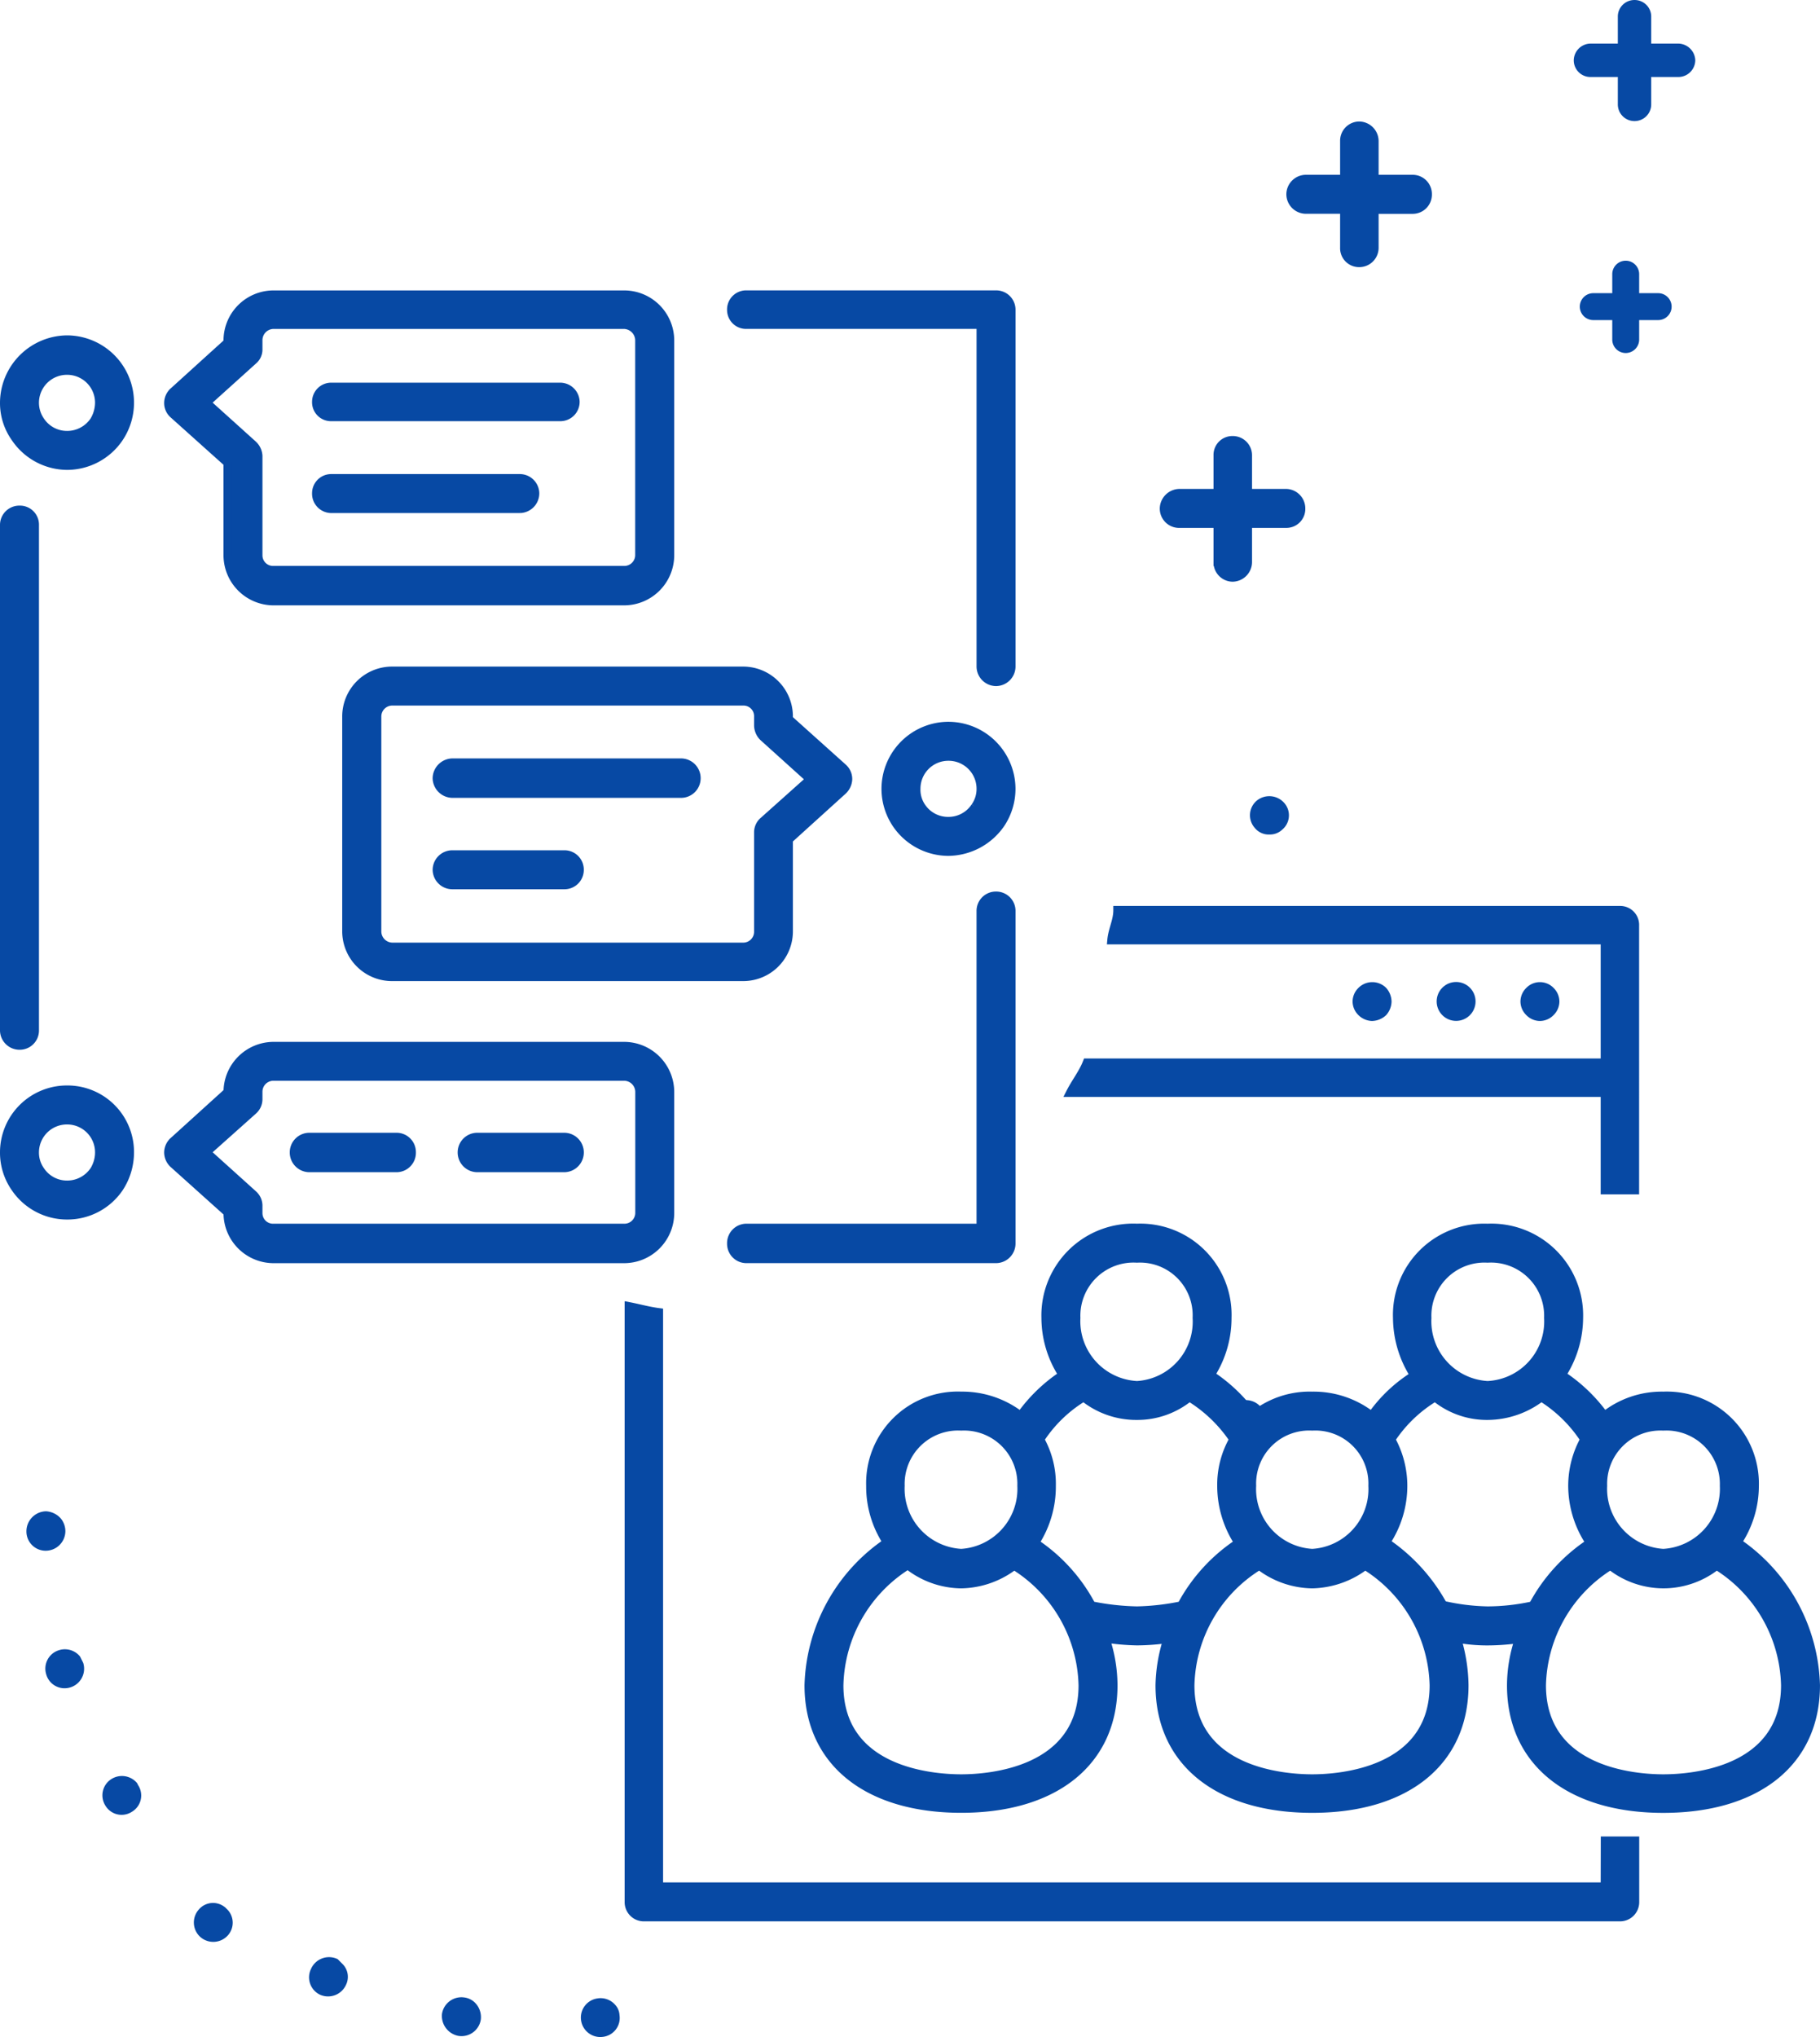 <svg xmlns="http://www.w3.org/2000/svg" width="108.898" height="121.84" viewBox="0 0 108.898 121.84"><defs><style>.a{fill:#0749a4;stroke:#0749a4;stroke-width:0.5px;}</style></defs><g transform="translate(0.25 0.25)"><path class="a" d="M25.87,96.7A6.093,6.093,0,0,0,26.9,93.316a5.256,5.256,0,0,0-5.466-5.382,5.512,5.512,0,0,0-3.524,1.193,9.7,9.7,0,0,0-2.553-2.441,6.325,6.325,0,0,0,1.027-3.413,5.24,5.24,0,0,0-5.466-5.383,5.21,5.21,0,0,0-5.41,5.383,6.42,6.42,0,0,0,1.027,3.44,8.809,8.809,0,0,0-2.553,2.414A5.648,5.648,0,0,0,.428,87.934,5.359,5.359,0,0,0-3.1,89.126a9.679,9.679,0,0,0-2.552-2.441,6.3,6.3,0,0,0,1-3.413,5.21,5.21,0,0,0-5.41-5.383,5.24,5.24,0,0,0-5.466,5.383A6.255,6.255,0,0,0-14.5,86.685a9.6,9.6,0,0,0-2.525,2.441,5.706,5.706,0,0,0-3.551-1.193,5.233,5.233,0,0,0-5.438,5.382,6.073,6.073,0,0,0,1,3.385,10.688,10.688,0,0,0-4.689,8.545c0,4.578,3.5,7.38,9.128,7.38,5.6,0,9.1-2.8,9.1-7.38a8.866,8.866,0,0,0-.472-2.8,13.629,13.629,0,0,0,1.887.166,13.262,13.262,0,0,0,1.831-.138,9.542,9.542,0,0,0-.472,2.774c0,4.578,3.5,7.38,9.128,7.38s9.1-2.8,9.1-7.38a9.84,9.84,0,0,0-.444-2.8,9.784,9.784,0,0,0,1.831.166,13.747,13.747,0,0,0,1.887-.138,8.7,8.7,0,0,0-.472,2.774c0,4.578,3.5,7.38,9.1,7.38,5.632,0,9.128-2.8,9.128-7.38A10.688,10.688,0,0,0,25.87,96.7ZM21.43,89.765a3.446,3.446,0,0,1,3.635,3.551,3.852,3.852,0,0,1-3.635,4.023,3.848,3.848,0,0,1-3.607-4.023A3.439,3.439,0,0,1,21.43,89.765ZM10.915,79.721a3.431,3.431,0,0,1,3.635,3.551A3.816,3.816,0,0,1,10.915,87.3a3.83,3.83,0,0,1-3.607-4.023A3.423,3.423,0,0,1,10.915,79.721ZM.428,89.765a3.423,3.423,0,0,1,3.607,3.551A3.83,3.83,0,0,1,.428,97.339a3.83,3.83,0,0,1-3.607-4.023A3.423,3.423,0,0,1,.428,89.765ZM-10.06,79.721a3.4,3.4,0,0,1,3.579,3.551A3.809,3.809,0,0,1-10.06,87.3a3.834,3.834,0,0,1-3.635-4.023A3.431,3.431,0,0,1-10.06,79.721ZM-20.575,89.765a3.439,3.439,0,0,1,3.607,3.551,3.848,3.848,0,0,1-3.607,4.023,3.852,3.852,0,0,1-3.635-4.023A3.446,3.446,0,0,1-20.575,89.765Zm0,21.058c-1.72,0-7.3-.416-7.3-5.577a8.7,8.7,0,0,1,4.106-7.186A5.2,5.2,0,0,0-20.575,99.2a5.336,5.336,0,0,0,3.163-1.11,8.657,8.657,0,0,1,4.106,7.158C-13.306,110.407-18.883,110.823-20.575,110.823Zm10.515-10.044a15.11,15.11,0,0,1-2.719-.305,10.228,10.228,0,0,0-3.385-3.745,6.164,6.164,0,0,0,1-3.413,5.423,5.423,0,0,0-.694-2.774,8.089,8.089,0,0,1,2.608-2.525,5.014,5.014,0,0,0,3.191,1.11,4.918,4.918,0,0,0,3.135-1.11,8.477,8.477,0,0,1,2.636,2.525,5.44,5.44,0,0,0-.721,2.774,6.185,6.185,0,0,0,1.027,3.413A10.3,10.3,0,0,0-7.4,100.474,14.608,14.608,0,0,1-10.06,100.779ZM.428,110.823c-1.72,0-7.3-.416-7.3-5.577a8.619,8.619,0,0,1,4.134-7.158A5.271,5.271,0,0,0,.428,99.2a5.4,5.4,0,0,0,3.163-1.11A8.657,8.657,0,0,1,7.7,105.246C7.7,110.407,2.12,110.823.428,110.823Zm10.487-10.044a12.9,12.9,0,0,1-2.663-.333A10.788,10.788,0,0,0,4.839,96.7a6.093,6.093,0,0,0,1.027-3.385,5.73,5.73,0,0,0-.721-2.774A8.175,8.175,0,0,1,7.78,88.017a4.862,4.862,0,0,0,3.135,1.11,5.317,5.317,0,0,0,3.218-1.11,8.289,8.289,0,0,1,2.58,2.525,5.73,5.73,0,0,0-.721,2.774,6.136,6.136,0,0,0,1.054,3.413,10.3,10.3,0,0,0-3.413,3.745A12.733,12.733,0,0,1,10.915,100.779ZM21.43,110.823c-1.692,0-7.269-.416-7.269-5.577a8.657,8.657,0,0,1,4.106-7.158,5.1,5.1,0,0,0,6.354,0,8.657,8.657,0,0,1,4.106,7.158C28.727,110.407,23.151,110.823,21.43,110.823Z" transform="translate(77.84 -4.699)"/><path class="a" d="M-27.882,77.64a.9.9,0,0,0-.277.638.9.9,0,0,0,.277.638.9.9,0,0,0,.638.277.9.9,0,0,0,.638-.277.9.9,0,0,0,.277-.638.9.9,0,0,0-.277-.638A.888.888,0,0,0-27.882,77.64Z" transform="translate(119.134 -18.627)"/><circle class="a" cx="0.914" cy="0.914" r="0.914" transform="translate(85.961 58.733)"/><path class="a" d="M-28.244,77.64a.9.9,0,0,0-.277.638.9.9,0,0,0,.277.638.956.956,0,0,0,.638.277,1.023,1.023,0,0,0,.666-.277,1.01,1.01,0,0,0,.25-.638,1.01,1.01,0,0,0-.25-.638A.921.921,0,0,0-28.244,77.64Z" transform="translate(109.452 -18.627)"/><path class="a" d="M28.312,112.768h-56.6V78.42c-.638-.083-1.221-.25-1.8-.361v35.624a.9.9,0,0,0,.888.916h58.43a.9.9,0,0,0,.888-.916v-3.662h-1.8Z" transform="translate(67.463 -0.18)"/><path class="a" d="M3.766,77.205H-26.309c0,.638-.305,1.165-.361,1.8H2.851v7.324H-28.14c-.25.638-.694,1.193-1,1.8H2.851v5.826h1.8V78.121A.883.883,0,0,0,3.766,77.205Z" transform="translate(92.924 -23.02)"/><path class="a" d="M-28.552,78.563a.9.9,0,0,0,.083,1.3.97.97,0,0,0,.61.222.921.921,0,0,0,.694-.333.919.919,0,0,0-.111-1.276A.939.939,0,0,0-28.552,78.563Z" transform="translate(102.159 5.475)"/><g transform="translate(1.582 90.392)"><path class="a" d="M-28.874,79.875a.858.858,0,0,0-.555-.305.927.927,0,0,0-1.054.777.967.967,0,0,0,.777,1.027.918.918,0,0,0,1.054-.777A.978.978,0,0,0-28.874,79.875Z" transform="translate(55.343 -50.494)"/><path class="a" d="M-28.37,80.349a.723.723,0,0,0-.194-.472.907.907,0,0,0-.832-.305h0a.906.906,0,0,0-.777,1.027.911.911,0,0,0,1.026.777A.887.887,0,0,0-28.37,80.349Z" transform="translate(63.356 -50.44)"/><path class="a" d="M-29.557,79.46l-.166-.333a.917.917,0,0,0-.971-.278.9.9,0,0,0-.61,1.11.891.891,0,0,0,1.138.638A.917.917,0,0,0-29.557,79.46Z" transform="translate(32.47 -70.554)"/><path class="a" d="M-29.547,79.5l-.056-.111a.932.932,0,0,0-1.193-.167.9.9,0,0,0-.277,1.249.88.88,0,0,0,1.249.278A.88.88,0,0,0-29.547,79.5Z" transform="translate(35.762 -63.245)"/><path class="a" d="M-29.772,78.843a1.031,1.031,0,0,0-.694-.333.948.948,0,0,0-.916.943.9.9,0,0,0,.888.916.93.93,0,0,0,.943-.916A.969.969,0,0,0-29.772,78.843Z" transform="translate(31.381 -78.51)"/><path class="a" d="M-29.176,79.823l-.277-.277a.927.927,0,0,0-1.221.471.9.9,0,0,0,.416,1.221.927.927,0,0,0,1.221-.472A.839.839,0,0,0-29.176,79.823Z" transform="translate(47.682 -52.8)"/><path class="a" d="M-29.412,79.707l-.111-.111a.868.868,0,0,0-1.276.083.914.914,0,0,0,.083,1.276h0a.924.924,0,0,0,1.3-.083A.886.886,0,0,0-29.412,79.707Z" transform="translate(41.037 -55.93)"/></g><g transform="translate(69.389)"><path class="a" d="M-28.429,77.178a.891.891,0,0,0-.083,1.276.819.819,0,0,0,.694.305.813.813,0,0,0,.583-.222.867.867,0,0,0,.083-1.276A.939.939,0,0,0-28.429,77.178Z" transform="translate(34.144 -29.346)"/><g transform="translate(0 26.08)"><path class="a" d="M-21.612,79.355h-2.3V77.08a.9.9,0,0,0-.916-.888.876.876,0,0,0-.888.888v2.275h-2.3a.943.943,0,0,0-.916.916.906.906,0,0,0,.916.916h2.3v2.275a.907.907,0,0,0,.888.943.93.93,0,0,0,.916-.943V81.186h2.3a.883.883,0,0,0,.888-.916A.918.918,0,0,0-21.612,79.355Z" transform="translate(28.937 -76.192)"/></g><g transform="translate(7.574 7.269)"><path class="a" d="M-21.339,78.7h-2.3V76.429a.924.924,0,0,0-.916-.916.9.9,0,0,0-.888.916V78.7h-2.3a.924.924,0,0,0-.916.916.924.924,0,0,0,.916.916h2.3v2.275a.883.883,0,0,0,.888.916.906.906,0,0,0,.916-.916V80.536h2.3a.9.9,0,0,0,.888-.916A.9.9,0,0,0-21.339,78.7Z" transform="translate(28.664 -75.514)"/></g><g transform="translate(25.137 15.593)"><path class="a" d="M-23.592,77.756h-1.387V76.369a.556.556,0,0,0-.555-.555.556.556,0,0,0-.555.555v1.387h-1.387a.557.557,0,0,0-.555.555.557.557,0,0,0,.555.555h1.387v1.415a.557.557,0,0,0,.555.555.557.557,0,0,0,.555-.555V78.866h1.387a.557.557,0,0,0,.555-.555A.557.557,0,0,0-23.592,77.756Z" transform="translate(28.031 -75.814)"/></g><g transform="translate(24.776)"><path class="a" d="M-22.023,77.86H-23.91V75.974a.741.741,0,0,0-.749-.721.741.741,0,0,0-.749.721V77.86h-1.887a.764.764,0,0,0-.749.749.746.746,0,0,0,.749.749h1.887v1.887a.746.746,0,0,0,.749.749.746.746,0,0,0,.749-.749V79.358h1.887a.764.764,0,0,0,.749-.749A.784.784,0,0,0-22.023,77.86Z" transform="translate(28.044 -75.252)"/></g></g><g transform="translate(0 17.368)"><g transform="translate(9.822)"><path class="a" d="M-27.533,85.949v5.521a2.753,2.753,0,0,0,2.747,2.747H-3.811a2.753,2.753,0,0,0,2.747-2.747V78.6a2.747,2.747,0,0,0-2.747-2.719H-24.786A2.747,2.747,0,0,0-27.533,78.6v.139l-3.246,2.941a.933.933,0,0,0-.305.666.9.9,0,0,0,.305.694Zm1.526-6.132a.844.844,0,0,0,.305-.666V78.6a.923.923,0,0,1,.916-.916H-3.811A.943.943,0,0,1-2.9,78.6V91.471a.9.9,0,0,1-.916.888H-24.786a.883.883,0,0,1-.916-.888V85.533a.983.983,0,0,0-.305-.666l-2.8-2.525Z" transform="translate(31.084 -75.878)"/></g><g transform="translate(20.476 22.501)"><path class="a" d="M-6.951,76.689h-21A2.735,2.735,0,0,0-30.7,79.436V92.281A2.729,2.729,0,0,0-27.953,95h21a2.723,2.723,0,0,0,2.719-2.719V86.788l3.246-2.941a.983.983,0,0,0,.305-.666.9.9,0,0,0-.305-.693l-3.246-2.913v-.139A2.73,2.73,0,0,0-6.951,76.689Zm4,6.492-2.8,2.5a.887.887,0,0,0-.305.666v5.937a.9.9,0,0,1-.888.916h-21a.924.924,0,0,1-.916-.916V79.436a.906.906,0,0,1,.916-.916h21a.883.883,0,0,1,.888.916v.527a.993.993,0,0,0,.305.694Z" transform="translate(30.7 -76.689)"/></g><g transform="translate(9.822 44.946)"><path class="a" d="M-3.811,77.5H-24.786a2.753,2.753,0,0,0-2.747,2.747l-3.246,2.941a.932.932,0,0,0-.305.666.946.946,0,0,0,.305.694l3.246,2.913v.028a2.753,2.753,0,0,0,2.747,2.747H-3.811a2.753,2.753,0,0,0,2.747-2.747V80.245A2.753,2.753,0,0,0-3.811,77.5Zm.916,9.988a.9.9,0,0,1-.916.888H-24.786a.883.883,0,0,1-.916-.888V87.07a.9.9,0,0,0-.305-.694l-2.8-2.525,2.8-2.5a.9.9,0,0,0,.305-.694v-.416a.906.906,0,0,1,.916-.916H-3.811a.924.924,0,0,1,.916.916Z" transform="translate(31.084 -77.498)"/></g><g transform="translate(0 2.691)"><path class="a" d="M-27.665,75.975a3.8,3.8,0,0,0-3.773,3.773,3.59,3.59,0,0,0,.666,2.108,3.768,3.768,0,0,0,3.107,1.665,3.769,3.769,0,0,0,3.107-1.665,3.77,3.77,0,0,0,.638-2.108A3.772,3.772,0,0,0-27.665,75.975Zm1.609,4.855a1.941,1.941,0,0,1-1.609.86,1.906,1.906,0,0,1-1.609-.86,1.913,1.913,0,0,1-.333-1.082,1.924,1.924,0,0,1,1.942-1.914,1.918,1.918,0,0,1,1.914,1.914A2.124,2.124,0,0,1-26.056,80.83Z" transform="translate(31.438 -75.975)"/></g><g transform="translate(0 47.555)"><path class="a" d="M-27.665,77.592a3.754,3.754,0,0,0-3.773,3.745,3.676,3.676,0,0,0,.666,2.136,3.742,3.742,0,0,0,3.107,1.637,3.743,3.743,0,0,0,3.107-1.637,3.862,3.862,0,0,0,.638-2.136A3.73,3.73,0,0,0-27.665,77.592Zm1.609,4.828a1.941,1.941,0,0,1-1.609.86,1.905,1.905,0,0,1-1.609-.86,1.851,1.851,0,0,1-.333-1.082,1.924,1.924,0,0,1,1.942-1.914,1.918,1.918,0,0,1,1.914,1.914A2.051,2.051,0,0,1-26.056,82.42Z" transform="translate(31.438 -77.592)"/></g><g transform="translate(52.743 25.803)"><path class="a" d="M-25.791,76.808a3.766,3.766,0,0,0-3.746,3.746,3.771,3.771,0,0,0,.638,2.109,3.769,3.769,0,0,0,3.107,1.665,3.856,3.856,0,0,0,3.135-1.665,3.771,3.771,0,0,0,.638-2.109A3.772,3.772,0,0,0-25.791,76.808Zm1.609,4.828a1.906,1.906,0,0,1-1.609.86,1.906,1.906,0,0,1-1.609-.86,1.828,1.828,0,0,1-.305-1.082,1.918,1.918,0,0,1,1.914-1.914,1.924,1.924,0,0,1,1.942,1.914A1.851,1.851,0,0,1-24.182,81.636Z" transform="translate(29.537 -76.808)"/></g><g transform="translate(18.672 5.521)"><path class="a" d="M-29.877,77.88h13.706a.906.906,0,0,0,.916-.916.919.919,0,0,0-.916-.888H-29.877a.894.894,0,0,0-.888.888A.883.883,0,0,0-29.877,77.88Z" transform="translate(30.765 -76.077)"/></g><g transform="translate(18.672 10.987)"><path class="a" d="M-29.877,78.105h11.292a.93.93,0,0,0,.916-.943.918.918,0,0,0-.916-.888H-29.877a.894.894,0,0,0-.888.888A.907.907,0,0,0-29.877,78.105Z" transform="translate(30.765 -76.274)"/></g><g transform="translate(25.886 27.994)"><path class="a" d="M-15.884,76.887H-29.562a.953.953,0,0,0-.943.943.948.948,0,0,0,.943.916h13.678a.924.924,0,0,0,.916-.916A.93.93,0,0,0-15.884,76.887Z" transform="translate(30.505 -76.887)"/></g><g transform="translate(25.886 33.488)"><path class="a" d="M-22.875,77.085h-6.686a.929.929,0,0,0-.943.916.929.929,0,0,0,.943.916h6.686A.906.906,0,0,0-21.96,78,.906.906,0,0,0-22.875,77.085Z" transform="translate(30.505 -77.085)"/></g><g transform="translate(27.384 50.384)"><path class="a" d="M-24.319,77.694h-5.216a.924.924,0,0,0-.916.915.93.93,0,0,0,.916.944h5.216a.93.93,0,0,0,.916-.944A.924.924,0,0,0-24.319,77.694Z" transform="translate(30.451 -77.694)"/></g><g transform="translate(17.34 50.384)"><path class="a" d="M-24.681,77.694H-29.9a.924.924,0,0,0-.916.915.93.93,0,0,0,.916.944h5.216a.913.913,0,0,0,.916-.944A.906.906,0,0,0-24.681,77.694Z" transform="translate(30.813 -77.694)"/></g><g transform="translate(0 12.874)"><path class="a" d="M-30.522,108.387a.9.9,0,0,0,.916-.888V77.257a.889.889,0,0,0-.916-.915.906.906,0,0,0-.916.915V107.5A.918.918,0,0,0-30.522,108.387Z" transform="translate(31.438 -76.342)"/></g><g transform="translate(43.504)"><path class="a" d="M-14.028,75.878H-28.954a.889.889,0,0,0-.916.916.883.883,0,0,0,.916.888h14.011V98.129a.924.924,0,0,0,.916.916.924.924,0,0,0,.916-.916V76.794A.906.906,0,0,0-14.028,75.878Z" transform="translate(29.87 -75.878)"/></g><g transform="translate(43.504 35.957)"><path class="a" d="M-14.028,77.174a.906.906,0,0,0-.916.916V97.039H-28.954a.913.913,0,0,0-.916.944.906.906,0,0,0,.916.916h14.927a.924.924,0,0,0,.916-.916V78.09A.906.906,0,0,0-14.028,77.174Z" transform="translate(29.87 -77.174)"/></g></g></g></svg>